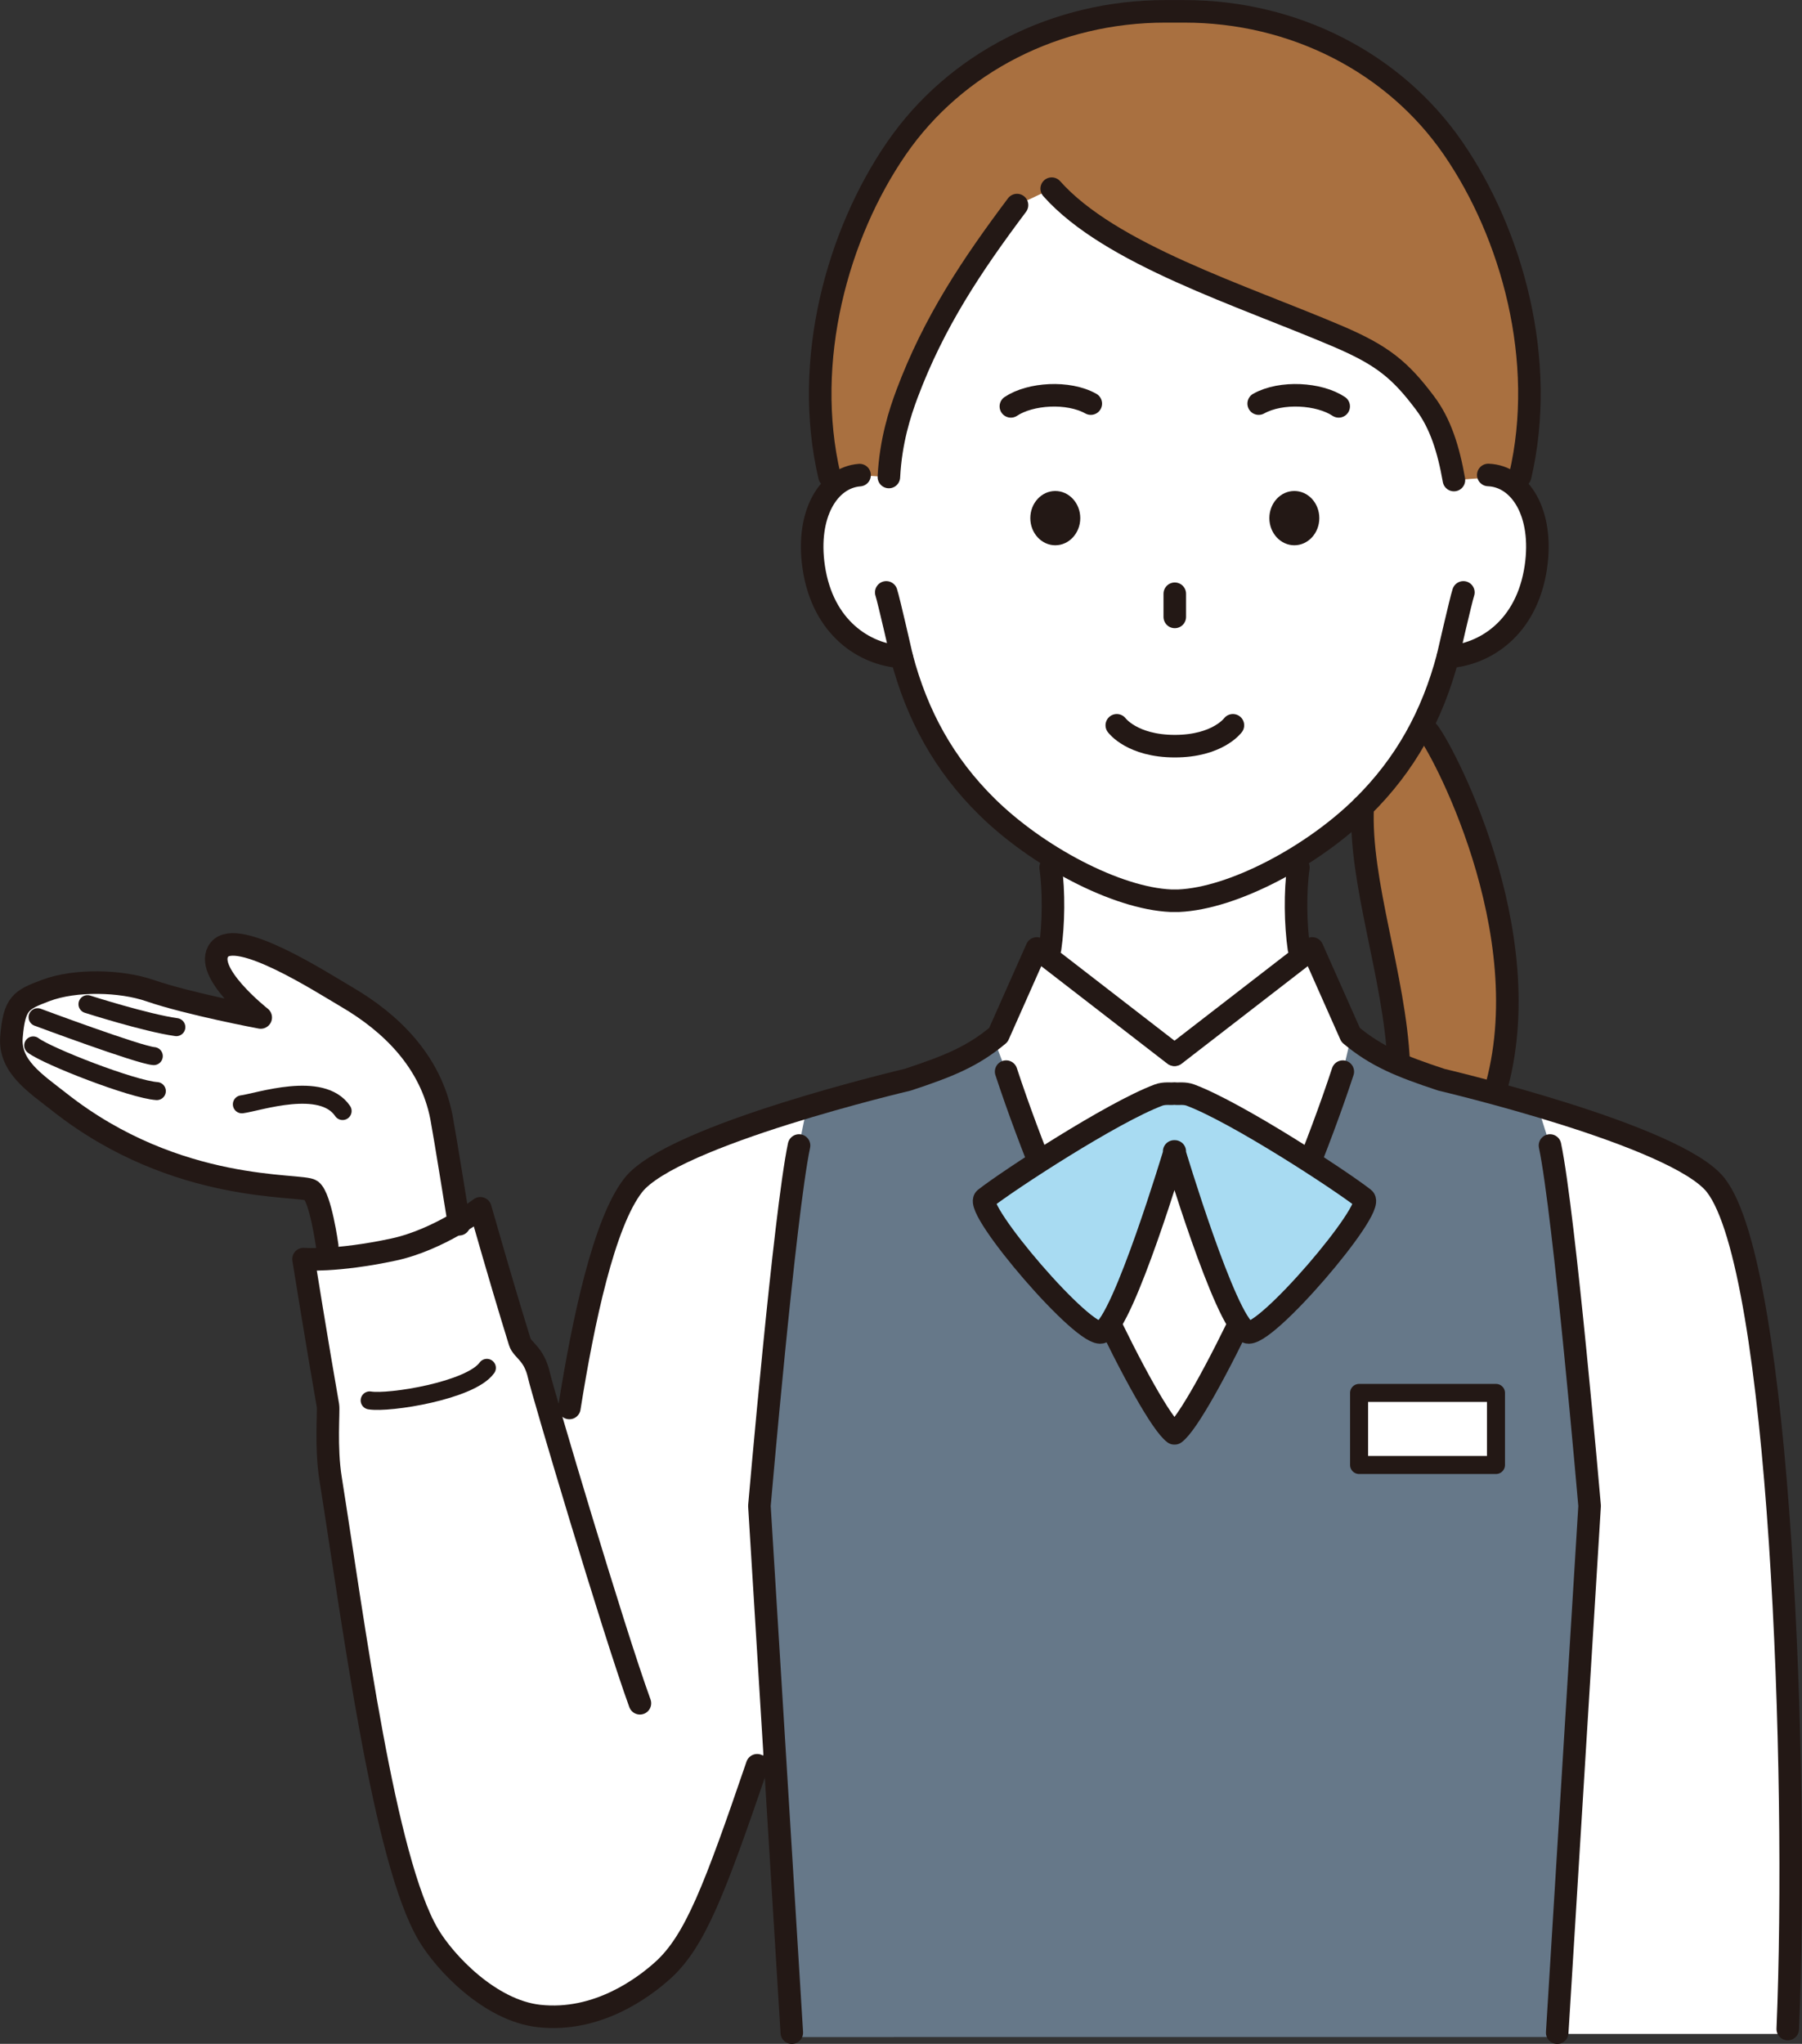 <?xml version="1.0" encoding="UTF-8"?> <svg xmlns="http://www.w3.org/2000/svg" id="_レイヤー_2" data-name="レイヤー 2" viewBox="0 0 266.93 302.68"><rect x="0" y="0" width="266.93" height="302.68" fill="#333333" stroke="none"/><defs><style> .cls-1 { fill: #231815; } .cls-1, .cls-2, .cls-3, .cls-4, .cls-5 { stroke-width: 0px; } .cls-2, .cls-6, .cls-7 { fill: none; } .cls-3 { fill: #667889; } .cls-8, .cls-6, .cls-7, .cls-9, .cls-10 { stroke: #231815; stroke-linecap: round; stroke-linejoin: round; } .cls-8, .cls-6, .cls-9 { stroke-width: 3.34px; } .cls-8, .cls-5, .cls-10 { fill: #fff; } .cls-4 { fill: #a97040; } .cls-7, .cls-10 { stroke-width: 2.67px; } .cls-9 { fill: #a8dbf2; } </style></defs><g id="_レイヤー_1-2" data-name="レイヤー 1"><g><g><path class="cls-5" d="M254.15,175.51c-5.82-7.44-40.64-15.61-40.64-15.61-6.06-2-9.61-3.43-13.44-6.63l-5.69-12.81-1.86,1.44c-.89-4.11-1.15-8.8-.58-13.12.01-.11.03-.22.04-.32l-1.35-.6c4.11-2.36,8.05-5.27,11.22-8.39,6.31-6.22,10.33-13.47,12.62-22.18,5.5-.35,11.69-4.29,13.03-13.27,1.19-8.03-2.32-13.49-7.03-13.68l-3.46-24.79-12.6-19.76-30.23-11.42s-23.65,6.13-24.43,6.41c-.78.28-20.33,25.5-20.33,25.5l-2.62,24.17c-4.31.73-7.37,6.01-6.24,13.58,1.34,8.98,7.53,12.92,13.03,13.27,2.29,8.71,6.31,15.96,12.62,22.18,3.19,3.15,7.18,6.09,11.34,8.46l-1.17.52c.02.11.03.22.05.32.58,4.41.3,9.21-.64,13.38l-2.2-1.7-5.69,12.81c-3.83,3.19-7.37,4.62-13.44,6.63,0,0-34.82,8.17-40.64,15.61-4.35,5.56-6.59,16.66-8.63,29.52l-3.6,4.82c-.97-3.31-1.61-5.59-1.74-6.16-.73-3.27-2.45-3.72-2.85-4.98-1.49-4.82-2.94-9.65-5.84-19.77,0,0-1.23.94-3.19,2.1-.3-1.88-2.14-13.32-2.57-15.53-1.59-8.32-7.5-14.03-14.01-17.84-3.84-2.25-16.24-10.26-18.87-7.05-2.63,3.21,6.1,10.07,6.1,10.07,0,0-10.66-2-16.44-3.99-4.26-1.47-11.04-1.66-15.43,0-3.67,1.39-4.63,1.87-5.05,6.86-.37,4.38,3.52,6.84,7.09,9.65,17.47,13.79,35.94,12.05,37.32,13.1.89.68,2.22,6.24,3.05,10.08-2.72.19-4.19.07-4.19.07,0,0,2.03,12.64,3.62,21.7.14.83-.36,6.12.39,10.81,3.47,21.86,7.91,56.39,14.47,67.52,2.44,4.15,9.14,11.25,16.4,12.06,8.68.96,15.54-4.24,18.33-6.75,4.82-4.34,7.72-12.06,13.99-30.38l1.77-3.02,3.05,42.81h147.85c1.6-47.76-1.07-113.41-10.67-125.68Z"></path><path class="cls-5" d="M192.41,140.47l-.08-12.01c-.51,3.56-.44,8.45.08,12.01Z"></path><path class="cls-5" d="M155.55,140.47c.52-3.56.59-8.45.08-12.01l-.08,12.01Z"></path></g><path class="cls-4" d="M225.18,70.52c4.01-17.13-1.2-35.89-9.94-48.57-8.74-12.68-23.59-20.27-39.8-20.27h-2.83c-16.2,0-31.05,7.59-39.8,20.27-8.74,12.68-13.95,31.44-9.94,48.57l4.63-.14,4.18.27c.27-5.34,1.63-9.52,2.67-12.27,4-10.67,9.62-19.07,16.31-28l5.14-2.43c8.65,9.73,28.09,15.76,42.44,21.89,6.54,2.8,9.18,4.95,12.87,9.87,2.28,3.03,3.47,6.85,4.27,11.39l4.98-.36,4.83-.21Z"></path><path class="cls-4" d="M207.19,157.9c-.57-12.73-5.87-27.24-5.34-38.42l9.61-11.21c1.6,1.6,17.79,31.84,9.96,52.12"></path><path class="cls-3" d="M117.29,301.67l-4.8-78.67s3.74-43.23,5.87-53.37l1.04-5.07s15.74-5.34,18.15-5.87c2.4-.53,9.87-4.27,9.87-4.27l1.63,4.27c7.19,21.88,21.23,50.03,24.89,52.7l.09-.13c3.66-2.67,17.7-30.69,24.89-52.57l1.07-4.54,7.2,3.74s9.61,4,12.54,4.54c2.94.53,8.27,2.13,8.27,2.13l1.6,5.07c2.13,10.14,5.87,53.37,5.87,53.37l-4.8,78.67"></path><g><path class="cls-2" d="M150.65,30.37c-7.3,9.73-14.59,22.97-17.87,34.23"></path><path class="cls-2" d="M155.79,27.94c8.65,9.73,28.09,15.76,42.44,21.89,8.07,3.45,12.45,7.88,17.04,14.77"></path></g><path class="cls-6" d="M220.46,70.34c4.72.18,8.23,5.64,7.04,13.68-1.34,8.98-7.53,12.92-13.03,13.27-2.3,8.71-6.31,15.96-12.62,22.18-7.42,7.31-19.15,13.56-27.25,13.92h-1.16c-8.1-.36-19.83-6.61-27.25-13.92-6.31-6.22-10.33-13.47-12.62-22.18-5.5-.35-11.69-4.29-13.03-13.27-1.17-7.9,2.2-13.31,6.79-13.66"></path><g><path class="cls-8" d="M131.28,87.73c.38,1.15,2.29,9.56,2.29,9.56"></path><path class="cls-8" d="M216.77,87.73c-.38,1.15-2.3,9.56-2.3,9.56"></path></g><g><path class="cls-6" d="M174.02,156.2l20.36-15.74,5.69,12.81c3.83,3.19,7.37,4.62,13.44,6.63,0,0,34.82,8.17,40.64,15.61,9.61,12.28,12.27,87.08,10.67,124.97"></path><path class="cls-6" d="M192.33,128.46c-.51,3.56-.44,8.45.08,12.01"></path></g><path class="cls-6" d="M182.63,107.41s-2.26,3.09-8.6,3.09-8.6-3.09-8.6-3.09"></path><g><path class="cls-6" d="M150.65,30.37c-6.7,8.93-12.31,17.32-16.31,28-1.03,2.76-2.4,6.94-2.67,12.27"></path><path class="cls-6" d="M155.79,27.94c8.65,9.73,28.09,15.76,42.44,21.89,6.54,2.8,9.18,4.95,12.87,9.87,2.28,3.03,3.47,6.85,4.27,11.39"></path></g><path class="cls-6" d="M225.18,70.52c4.01-17.13-1.2-35.89-9.94-48.57-8.74-12.68-23.59-20.27-39.8-20.27h-2.83c-16.2,0-31.05,7.59-39.8,20.27-8.74,12.68-13.95,31.44-9.94,48.57"></path><g><g><path class="cls-1" d="M160.02,76.73c0,2.22-1.66,4.02-3.7,4.02s-3.7-1.8-3.7-4.02,1.66-4.02,3.7-4.02,3.7,1.8,3.7,4.02Z"></path><path class="cls-6" d="M149.74,60.18c2.88-1.92,8.5-2.28,11.84-.41"></path></g><g><path class="cls-1" d="M188.03,76.73c0,2.22,1.66,4.02,3.7,4.02s3.7-1.8,3.7-4.02-1.65-4.02-3.7-4.02-3.7,1.8-3.7,4.02Z"></path><path class="cls-6" d="M198.3,60.18c-2.88-1.92-8.5-2.28-11.85-.41"></path></g></g><line class="cls-8" x1="174.02" y1="87.93" x2="174.02" y2="91.36"></line><path class="cls-6" d="M211.46,108.26c1.6,1.6,17.08,29.71,9.96,53.55"></path><path class="cls-6" d="M201.85,119.47c-.53,11.18,4.77,25.21,5.34,37.94"></path><path class="cls-6" d="M229.6,169.64c2.13,10.14,5.87,53.37,5.87,53.37l-4.8,78.01"></path><g><path class="cls-6" d="M84.34,208.51c2.04-12.86,5.12-27.45,9.47-33,5.82-7.44,40.64-15.61,40.64-15.61,6.06-2,9.61-3.43,13.44-6.63l5.69-12.81,20.36,15.74"></path><path class="cls-6" d="M94.79,252.24c-4-10.99-14.39-46.06-14.95-48.55-.73-3.27-2.45-3.72-2.85-4.98-1.49-4.82-2.94-9.65-5.84-19.77,0,0-6.11,4.66-12.86,6.11-8.5,1.82-13.33,1.41-13.33,1.41,0,0,2.03,12.64,3.62,21.7.14.83-.36,6.12.39,10.81,3.47,21.86,7.91,56.39,14.47,67.52,2.44,4.15,9.14,11.25,16.4,12.06,8.68.96,15.54-4.24,18.33-6.75,4.82-4.34,7.72-12.06,13.99-30.38"></path><path class="cls-6" d="M155.63,128.46c.51,3.56.44,8.45-.08,12.01"></path></g><path class="cls-6" d="M149.04,158.7c7.19,21.88,21.23,50.89,24.89,53.56h.09c3.66-2.67,17.7-31.68,24.89-53.56"></path><path class="cls-6" d="M118.36,169.64c-2.13,10.14-5.87,53.37-5.87,53.37l4.8,78.01"></path><path class="cls-6" d="M68.01,181.3s-2.15-13.39-2.61-15.8c-1.59-8.32-7.5-14.03-14.01-17.84-3.84-2.25-16.24-10.26-18.87-7.05-2.63,3.21,6.1,10.07,6.1,10.07,0,0-10.66-2-16.44-3.99-4.26-1.47-11.04-1.66-15.43,0-3.67,1.39-4.63,1.87-5.05,6.86-.37,4.38,3.52,6.84,7.09,9.65,17.47,13.79,35.94,12.05,37.32,13.1,1.38,1.06,2.36,8.21,2.36,8.21"></path><path class="cls-9" d="M174.02,170.52s-7.53,25.15-10.79,26.75c-2.44,1.2-19.14-18.34-17.32-19.77,3.6-2.81,18.81-12.73,25.68-15.32.89-.34,1.78-.16,2.34-.23h.09c.56.07,1.45-.11,2.34.23,6.87,2.59,22.08,12.51,25.68,15.32,1.82,1.42-14.88,20.97-17.32,19.77-3.26-1.6-10.79-26.75-10.79-26.75"></path><rect class="cls-10" x="201.32" y="206.28" width="20.28" height="10.67"></rect><path class="cls-7" d="M4.92,154.82c2.07,1.59,14.7,6.52,18.31,6.76"></path><path class="cls-7" d="M5.57,150.64s15.04,5.61,17.21,5.76"></path><path class="cls-7" d="M12.96,148.71s8.69,2.78,13.16,3.4"></path><path class="cls-7" d="M35.83,163.54c2.44-.32,11.84-3.57,14.92.99"></path><path class="cls-7" d="M54.76,207.39c2.89.48,14.95-1.45,17.36-4.82"></path></g></g></svg> 
